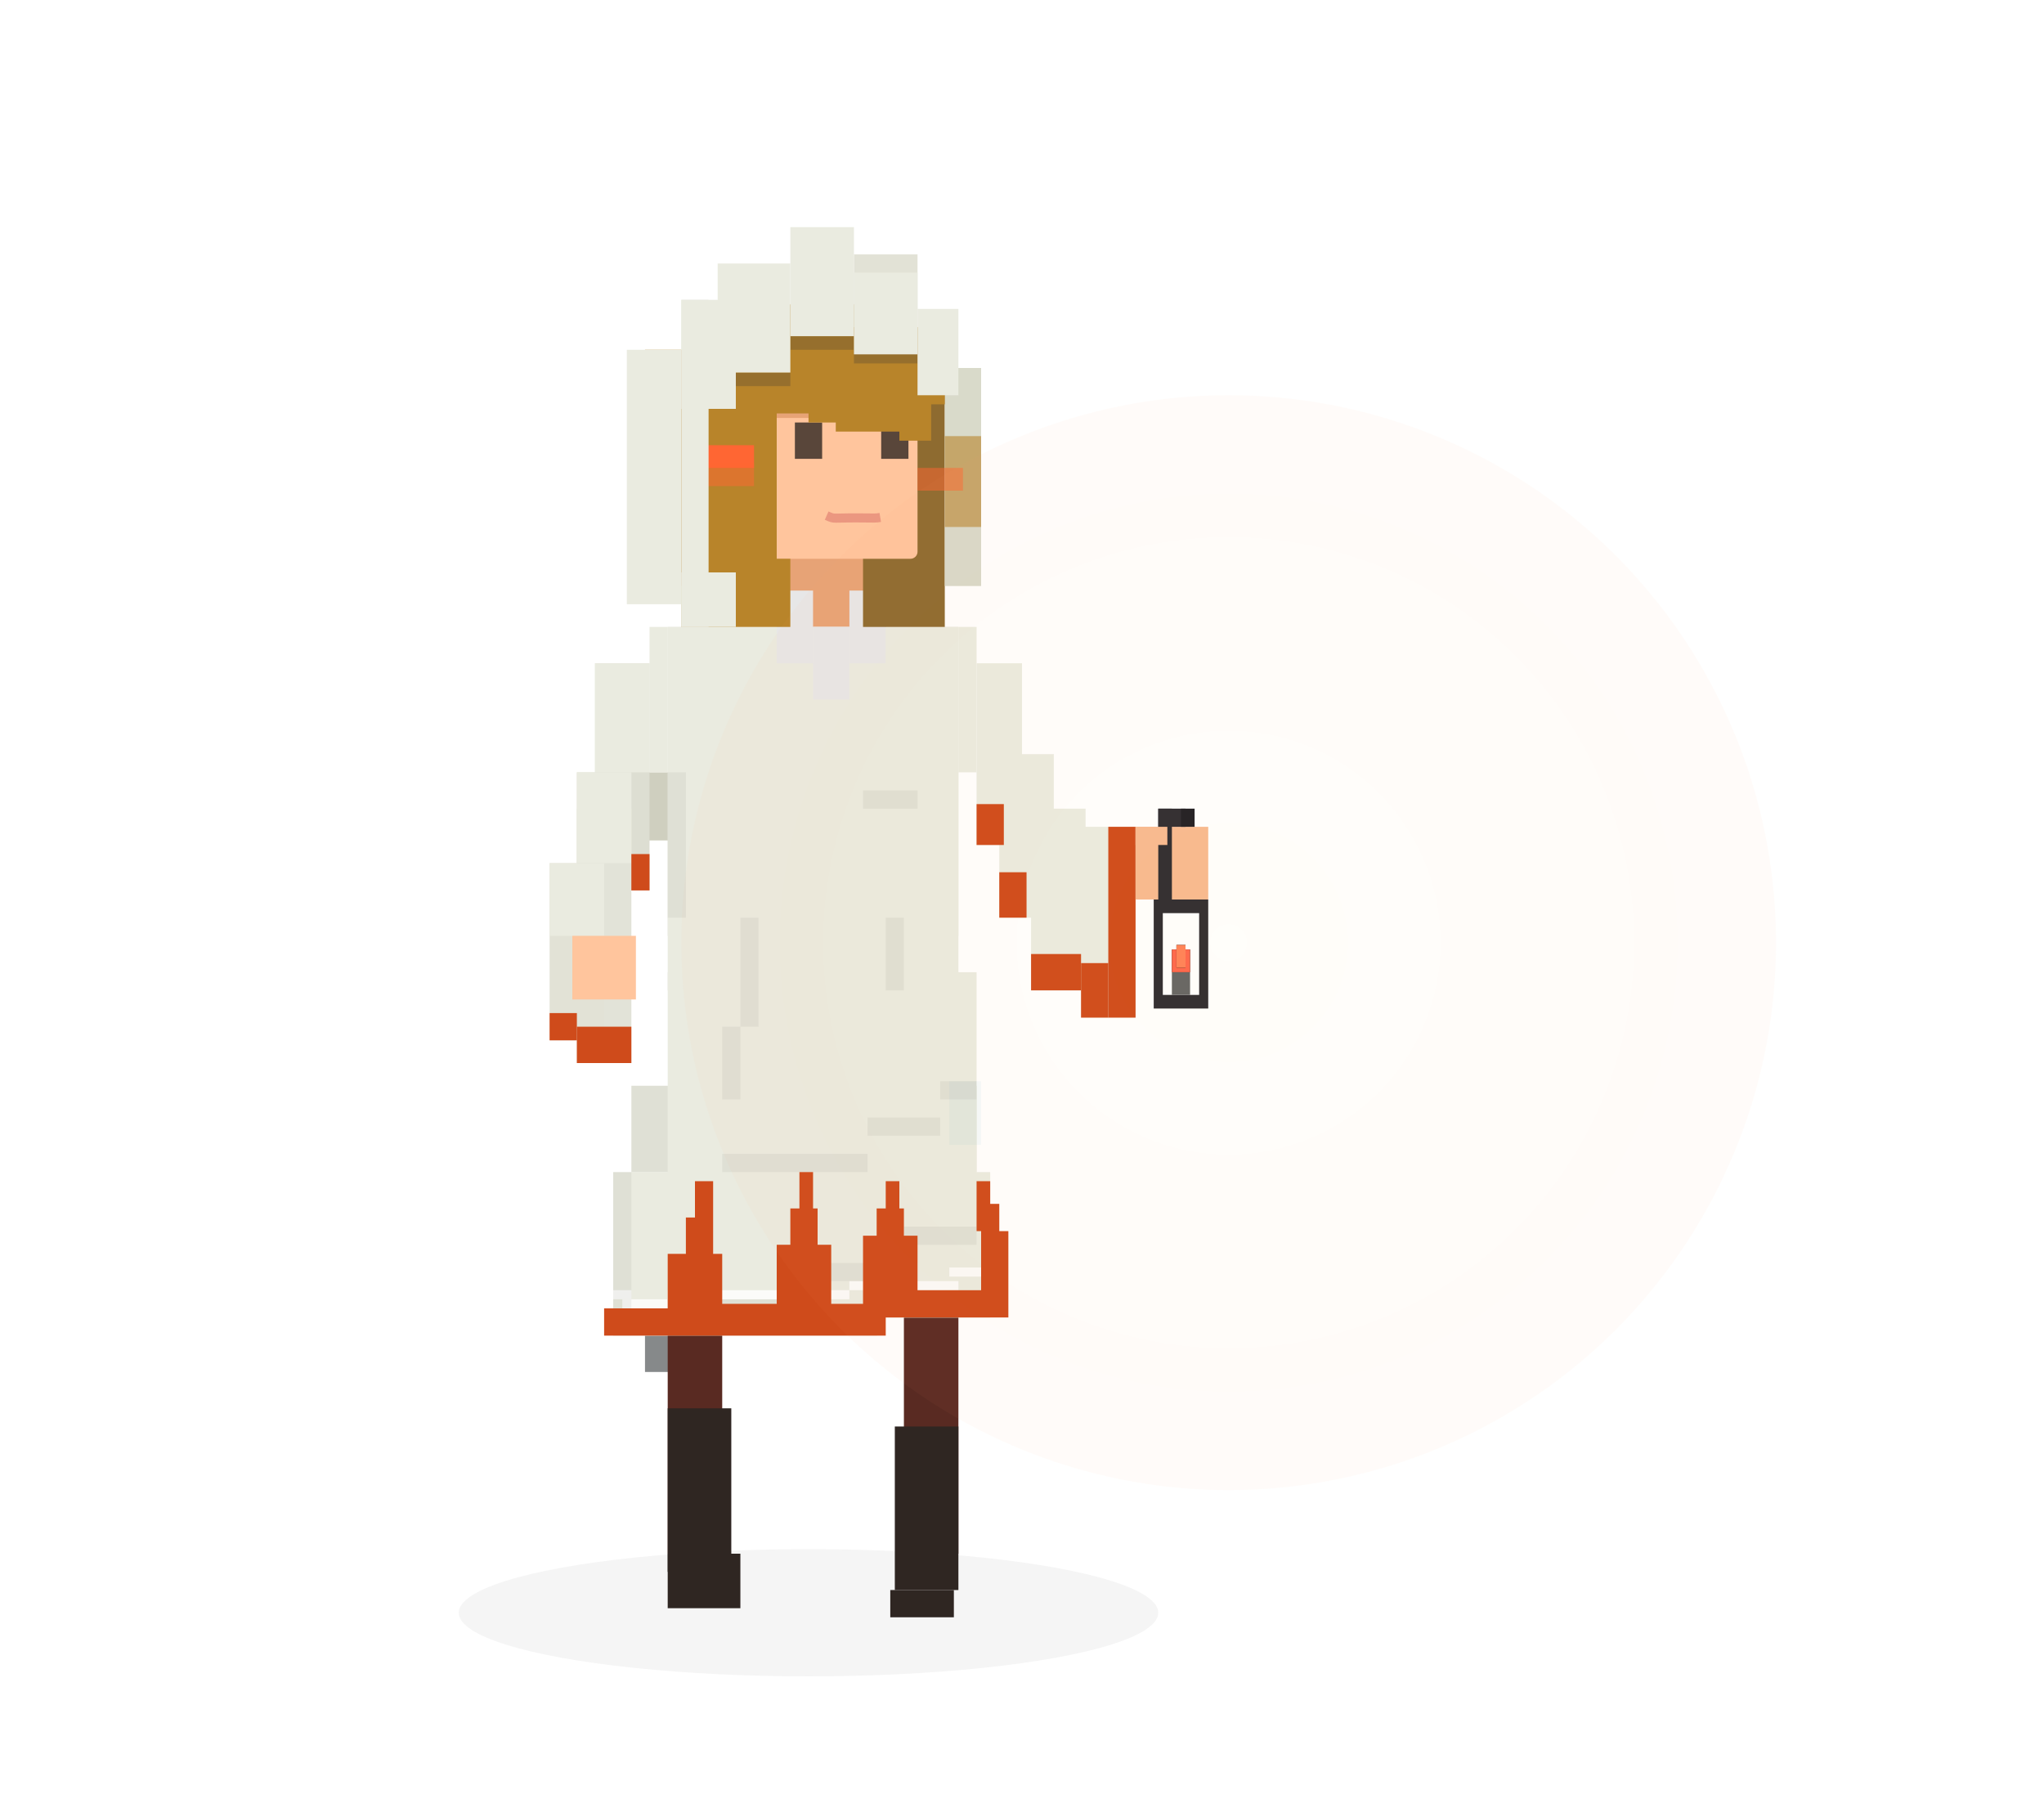 <?xml version="1.0" encoding="UTF-8"?>
<svg width="450px" height="400px" viewBox="0 0 450 400" version="1.1" xmlns="http://www.w3.org/2000/svg" xmlns:xlink="http://www.w3.org/1999/xlink">
    <title>shiroma-light</title>
    <defs>
        <rect id="path-1" x="4" y="31" width="4" height="5"></rect>
        <filter x="-375.0%" y="-300.0%" width="850.0%" height="700.0%" filterUnits="objectBoundingBox" id="filter-2">
            <feOffset dx="0" dy="0" in="SourceAlpha" result="shadowOffsetOuter1"></feOffset>
            <feGaussianBlur stdDeviation="5" in="shadowOffsetOuter1" result="shadowBlurOuter1"></feGaussianBlur>
            <feColorMatrix values="0 0 0 0 1   0 0 0 0 0.356   0 0 0 0 0.145  0 0 0 1 0" type="matrix" in="shadowBlurOuter1"></feColorMatrix>
        </filter>
        <rect id="path-3" x="5" y="30" width="2" height="5"></rect>
        <filter x="-750.0%" y="-300.0%" width="1600.0%" height="700.0%" filterUnits="objectBoundingBox" id="filter-4">
            <feOffset dx="0" dy="0" in="SourceAlpha" result="shadowOffsetOuter1"></feOffset>
            <feGaussianBlur stdDeviation="5" in="shadowOffsetOuter1" result="shadowBlurOuter1"></feGaussianBlur>
            <feColorMatrix values="0 0 0 0 1   0 0 0 0 0.652   0 0 0 0 0.145  0 0 0 1 0" type="matrix" in="shadowBlurOuter1"></feColorMatrix>
        </filter>
        <radialGradient cx="50%" cy="50%" fx="50%" fy="50%" r="100%" id="radialGradient-5">
            <stop stop-color="#FFCD48" stop-opacity="0.455" offset="0%"></stop>
            <stop stop-color="#FF7373" stop-opacity="0.808" offset="100%"></stop>
        </radialGradient>
        <filter x="-18.7%" y="-18.7%" width="137.3%" height="137.3%" filterUnits="objectBoundingBox" id="filter-6">
            <feGaussianBlur stdDeviation="15" in="SourceGraphic"></feGaussianBlur>
        </filter>
    </defs>
    <g id="shiroma-light" stroke="none" stroke-width="1" fill="none" fill-rule="evenodd">
        <g id="momo" transform="translate(101, 50)">
            <ellipse id="Oval" fill-opacity="0.07" fill="#090808" opacity="0.576" cx="77" cy="305" rx="77" ry="14"></ellipse>
            <rect id="Rectangle" fill-opacity="0.5" fill="#0E1517" x="41" y="244" width="8" height="8"></rect>
            <rect id="Rectangle" fill="#592A22" x="46" y="232" width="12" height="60"></rect>
            <rect id="Rectangle" fill="#592A22" x="98" y="232" width="12" height="60"></rect>
            <rect id="Rectangle" fill="#2F2622" transform="translate(103, 282) scale(-1, 1) translate(-103, -282) " x="96" y="264" width="14" height="36"></rect>
            <rect id="Rectangle" fill="#2F2622" transform="translate(102, 303) scale(-1, 1) translate(-102, -303) " x="95" y="300" width="14" height="6"></rect>
            <rect id="Rectangle" fill="#2F2622" transform="translate(54, 298) scale(-1, 1) translate(-54, -298) " x="46" y="292" width="16" height="12"></rect>
            <rect id="Rectangle" fill="#2F2622" transform="translate(53, 278) scale(-1, 1) translate(-53, -278) " x="46" y="260" width="14" height="36"></rect>
            <g id="スカート" transform="translate(46, 164)" fill="#EAEBE0">
                <rect id="Rectangle" x="0" y="0" width="68" height="56"></rect>
            </g>
            <g id="スカート1" transform="translate(38, 189)" fill="#EAEBE0">
                <rect id="Rectangle" x="0" y="0" width="76" height="19"></rect>
            </g>
            <g id="スカート2" transform="translate(34, 208)" fill="#EAEBE0">
                <polygon id="Path" points="83 0 0 0 0 36 58.1 36 58.1 32.044 83 32.044"></polygon>
            </g>
            <g id="ワンピース" transform="translate(46, 88)" fill="#EAEBE0">
                <rect id="Rectangle" x="0" y="0" width="64" height="80"></rect>
            </g>
            <g id="ワンピース1" transform="translate(46, 88)" fill="#EAEBE0">
                <rect id="Rectangle" x="0" y="0" width="64" height="68"></rect>
            </g>
            <rect id="Rectangle" fill-opacity="0.05" fill="#000000" x="46" y="236" width="28" height="4"></rect>
            <rect id="Rectangle" fill-opacity="0.05" fill="#000000" x="106" y="188" width="8" height="4"></rect>
            <rect id="Rectangle" fill-opacity="0.05" fill="#000000" x="98" y="220" width="16" height="4"></rect>
            <rect id="Rectangle" fill-opacity="0.8" fill="#FFFFFF" x="108" y="229" width="10" height="2"></rect>
            <rect id="Rectangle" fill-opacity="0.8" fill="#FFFFFF" x="86" y="232" width="24" height="2"></rect>
            <rect id="Rectangle" fill-opacity="0.8" fill="#FFFFFF" x="46" y="234" width="40" height="2"></rect>
            <rect id="Rectangle" fill-opacity="0.8" fill="#FFFFFF" x="36" y="236" width="10" height="2"></rect>
            <rect id="Rectangle" fill-opacity="0.8" fill="#FFFFFF" x="34" y="234" width="4" height="2"></rect>
            <rect id="Rectangle" fill-opacity="0.05" fill="#000000" x="90" y="196" width="16" height="4"></rect>
            <rect id="Rectangle" fill-opacity="0.05" fill="#000000" x="89" y="124" width="12" height="4"></rect>
            <rect id="Rectangle" fill-opacity="0.05" fill="#000000" x="94" y="152" width="4" height="16"></rect>
            <rect id="Rectangle" fill-opacity="0.05" fill="#000000" x="58" y="176" width="4" height="16"></rect>
            <rect id="Rectangle" fill-opacity="0.05" fill="#000000" x="62" y="152" width="4" height="24"></rect>
            <rect id="Rectangle" fill-opacity="0.05" fill="#000000" x="74" y="228" width="24" height="4"></rect>
            <rect id="Rectangle" fill-opacity="0.05" fill="#000000" x="58" y="204" width="32" height="4"></rect>
            <rect id="Rectangle" fill-opacity="0.05" fill="#000000" x="38" y="189" width="8" height="19"></rect>
            <rect id="Rectangle" fill-opacity="0.05" fill="#000000" x="34" y="208" width="4" height="36"></rect>
            <path d="M78,208 L78,216 L79,216 L79,224 L82,224 L81.999,237 L94,237 L89,237 L89,222 L92,222 L92,216 L94,215.999 L94,210 L97,210 L97,215.999 L98,216 L98,222 L101,222 L100.999,234 L114.999,234 L115,221 L114,221 L114,215 L119,215 L119,221 L121,221 L120.999,234 L121,240 L94,240 L94,244 L32,244 L32,238 L46,238 L46,226 L50,226 L50,218 L52,218 L52,210 L56,210 L56,218 L56,226 L58,226 L58,237 L69.999,237 L70,224 L73,224 L73,216 L75,216 L75,208 L78,208 Z M117,210 L117,215 L114,215 L114,210 L117,210 Z" id="赤模様" fill="#CF4B1B"></path>
            <rect id="Rectangle" fill-opacity="0.05" fill="#2999C1" x="108" y="188" width="7" height="14"></rect>
            <g id="腕" transform="translate(38, 120)" fill="#CFCFBF">
                <rect id="Rectangle" x="0" y="0" width="8" height="15"></rect>
            </g>
            <g id="腕1" transform="translate(30, 96)" fill="#DDDED2">
                <rect id="Rectangle" x="0" y="0" width="12" height="50"></rect>
            </g>
            <g id="腕2" transform="translate(30, 96)" fill="#EAEBE0">
                <rect id="Rectangle" x="0" y="0" width="12" height="24"></rect>
            </g>
            <g id="腕3" transform="translate(42, 88)" fill="#EAEBE0">
                <rect id="Rectangle" x="0" y="0" width="4" height="32"></rect>
            </g>
            <g id="腕4" transform="translate(110, 88)" fill="#EAEBE0">
                <rect id="Rectangle" x="0" y="0" width="4" height="32"></rect>
            </g>
            <g id="腕5" transform="translate(26, 128)" fill="#EAEBE0">
                <rect id="Rectangle" x="0" y="0" width="12" height="12"></rect>
            </g>
            <g id="腕6" transform="translate(26, 120)" fill="#E2E3D8">
                <rect id="Rectangle" x="0" y="0" width="12" height="64"></rect>
            </g>
            <g id="腕7" transform="translate(26, 120)" fill="#EAEBE0">
                <rect id="Rectangle" x="0" y="0" width="12" height="20"></rect>
            </g>
            <g id="腕8" transform="translate(20, 140)" fill="#E2E2D6">
                <rect id="Rectangle" x="0" y="0" width="12" height="39"></rect>
            </g>
            <g id="腕9" transform="translate(20, 140)" fill="#EAEBE0">
                <rect id="Rectangle" x="0" y="0" width="12" height="16"></rect>
            </g>
            <g id="腕10" transform="translate(114, 96)" fill="#EAEBE0">
                <rect id="Rectangle" x="0" y="0" width="10" height="40"></rect>
            </g>
            <g id="腕11" transform="translate(119, 116)" fill="#EAEBE0">
                <rect id="Rectangle" x="0" y="0" width="12" height="36"></rect>
            </g>
            <g id="腕12" transform="translate(126, 128)" fill="#EAEBE0">
                <rect id="Rectangle" x="0" y="0" width="12" height="40"></rect>
            </g>
            <g id="腕13" transform="translate(134, 132)" fill="#EAEBE0">
                <rect id="Rectangle" x="0" y="0" width="16" height="12"></rect>
            </g>
            <g id="腕14" transform="translate(137, 142)" fill="#EAEBE0">
                <rect id="Rectangle" x="0" y="0" width="12" height="32"></rect>
            </g>
            <rect id="Rectangle" fill="#CF4B1B" transform="translate(146, 153) scale(-1, 1) translate(-146, -153) " x="143" y="132" width="6" height="42"></rect>
            <rect id="Rectangle" fill="#CF4B1B" x="137" y="162" width="6" height="12"></rect>
            <rect id="Rectangle" fill="#CF4B1B" x="126" y="160" width="11" height="8"></rect>
            <rect id="Rectangle" fill="#CF4B1B" x="119" y="142" width="6" height="10"></rect>
            <rect id="Rectangle" fill="#CF4B1B" x="114" y="127" width="6" height="9"></rect>
            <rect id="Rectangle" fill="#CF4B1B" x="26" y="176" width="12" height="8"></rect>
            <rect id="Rectangle" fill="#CF4B1B" x="20" y="173" width="6" height="6"></rect>
            <rect id="Rectangle" fill="#CF4B1B" x="38" y="138" width="4" height="8"></rect>
            <rect id="Rectangle" fill-opacity="0.05" fill="#000000" transform="translate(48, 136) scale(-1, 1) translate(-48, -136) " x="46" y="120" width="4" height="32"></rect>
            <rect id="Rectangle" fill="#E7A376" transform="translate(82, 63) scale(-1, 1) translate(-82, -63) " x="70" y="38" width="24" height="50"></rect>
            <rect id="Rectangle" fill="#E7E7E7" transform="translate(74, 88) scale(-1, 1) translate(-74, -88) " x="70" y="80" width="8" height="16"></rect>
            <rect id="Rectangle" fill="#E7E7E7" transform="translate(90, 88) scale(-1, 1) translate(-90, -88) " x="86" y="80" width="8" height="16"></rect>
            <rect id="Rectangle" fill="#E7E7E7" transform="translate(82, 96) scale(-1, 1) translate(-82, -96) " x="78" y="88" width="8" height="16"></rect>
            <rect id="Rectangle" fill="#E7E7E7" transform="translate(82, 92) scale(-1, 1) translate(-82, -92) " x="78" y="88" width="8" height="8"></rect>
            <rect id="Rectangle" fill="#8E6B30" transform="translate(98, 55.5) scale(-1, 1) translate(-98, -55.5) " x="89" y="23" width="18" height="65"></rect>
            <rect id="Rectangle" fill="#FFC59D" x="25" y="156" width="14" height="14"></rect>
            <rect id="Rectangle" fill="#F8BA91" x="149" y="132" width="16" height="16"></rect>
            <path d="M101,42 L60,42 L60,71.45 C60,72.302 60.703,73 61.57,73 L101,73 L101,42 Z" id="Path" fill="#FFC59D" transform="translate(80.5, 57.5) scale(-1, 1) translate(-80.5, -57.5) "></path>
            <rect id="Rectangle" fill-opacity="0.7" fill="#131010" transform="translate(77, 47) scale(-1, 1) translate(-77, -47) " x="74" y="43" width="6" height="8"></rect>
            <rect id="Rectangle" fill-opacity="0.7" fill="#131010" transform="translate(96, 47) scale(-1, 1) translate(-96, -47) " x="93" y="43" width="6" height="8"></rect>
            <rect id="Rectangle" fill-opacity="0.9" fill="#D5D6C4" transform="translate(111, 55) scale(-1, 1) translate(-111, -55) " x="107" y="31" width="8" height="48"></rect>
            <rect id="Rectangle" fill-opacity="0.6" fill="#B8842A" transform="translate(111, 56) scale(-1, 1) translate(-111, -56) " x="107" y="46" width="8" height="20"></rect>
            <rect id="Rectangle" fill="#B8842A" transform="translate(61, 80.5) scale(-1, 1) translate(-61, -80.5) " x="49" y="73" width="24" height="15"></rect>
            <rect id="Rectangle" fill="#B8842A" transform="translate(55.5, 53) scale(-1, 1) translate(-55.5, -53) " x="41" y="27" width="29" height="52"></rect>
            <rect id="Rectangle" fill="#B8842A" transform="translate(90, 39.5) scale(-1, 1) translate(-90, -39.5) " x="83" y="34" width="14" height="11"></rect>
            <rect id="Rectangle" fill="#B8842A" transform="translate(80.5, 36) scale(-1, 1) translate(-80.5, -36) " x="77" y="29" width="7" height="14"></rect>
            <rect id="Rectangle" fill="#B8842A" transform="translate(100.5, 42.5) scale(-1, 1) translate(-100.5, -42.5) " x="97" y="38" width="7" height="9"></rect>
            <rect id="Rectangle" fill="#B8842A" transform="translate(77, 29) scale(-1, 1) translate(-77, -29) " x="59" y="17" width="36" height="24"></rect>
            <rect id="Rectangle" fill="#B8842A" transform="translate(99, 30.5) scale(-1, 1) translate(-99, -30.5) " x="91" y="22" width="16" height="17"></rect>
            <rect id="Rectangle" fill="#966F2D" transform="translate(80, 25.5) scale(-1, 1) translate(-80, -25.5) " x="73" y="24" width="14" height="3"></rect>
            <rect id="Rectangle" fill="#966F2D" transform="translate(94, 28.5) scale(-1, 1) translate(-94, -28.5) " x="87" y="27" width="14" height="3"></rect>
            <rect id="Rectangle" fill="#966F2D" transform="translate(67, 33.5) scale(-1, 1) translate(-67, -33.5) " x="61" y="32" width="12" height="3"></rect>
            <rect id="Rectangle" fill="#E2E2D6" transform="translate(94, 14) scale(-1, 1) translate(-94, -14) " x="87" y="6" width="14" height="16"></rect>
            <rect id="Rectangle" fill="#FF6633" transform="translate(58, 50.5) scale(-1, 1) translate(-58, -50.5) " x="51" y="48" width="14" height="5"></rect>
            <rect id="Rectangle" fill-opacity="0.5" fill="#FF6633" transform="translate(58, 54.5) scale(-1, 1) translate(-58, -54.5) " x="51" y="52" width="14" height="5"></rect>
            <rect id="Rectangle" fill-opacity="0.5" fill="#FF6633" transform="translate(106, 55.5) scale(-1, 1) translate(-106, -55.5) " x="101" y="53" width="10" height="5"></rect>
            <rect id="Rectangle" fill="#EAEBE0" x="49" y="16" width="12" height="24"></rect>
            <rect id="Rectangle" fill="#EAEBE0" x="57" y="8" width="16" height="24"></rect>
            <rect id="Rectangle" fill="#EAEBE0" x="73" y="0" width="14" height="24"></rect>
            <rect id="Rectangle" fill="#EAEBE0" x="87" y="10" width="14" height="18"></rect>
            <rect id="Rectangle" fill="#EAEBE0" x="101" y="18" width="9" height="19"></rect>
            <rect id="Rectangle" fill="#EAEBE0" x="49" y="76" width="12" height="12"></rect>
            <rect id="Rectangle" fill="#EAEBE0" x="49" y="16" width="6" height="72"></rect>
            <rect id="Rectangle" fill="#EAEBE0" x="37" y="27" width="12" height="56"></rect>
            <path d="M80.992,63.5 C82.94,64.349 81.971,63.976 87.729,63.999 C92.174,64.017 91.586,64.097 92.797,63.897" id="Path" stroke-opacity="0.7" stroke="#E38474" stroke-width="2"></path>
            <g id="ランプ" transform="translate(153, 128)">
                <rect id="Rectangle" fill="#2F2C32" x="1" y="0" width="3" height="22"></rect>
                <path d="M12,20 L12,44 L0,44 L0,20 L12,20 Z M10,23 L2,23 L2,41 L10,41 L10,23 Z" id="Combined-Shape" fill="#2F2C32" fill-rule="nonzero"></path>
                <rect id="Rectangle" fill="#656565" fill-rule="nonzero" x="4" y="36" width="4" height="5"></rect>
                <g id="Rectangle" fill-rule="nonzero">
                    <use fill="black" fill-opacity="1" filter="url(#filter-2)" xlink:href="#path-1"></use>
                    <use fill="#FF674D" xlink:href="#path-1"></use>
                </g>
                <g id="Rectangle" fill-rule="nonzero">
                    <use fill="black" fill-opacity="1" filter="url(#filter-4)" xlink:href="#path-3"></use>
                    <use fill="#FF8259" xlink:href="#path-3"></use>
                </g>
                <rect id="Rectangle" fill="#2F2C32" x="1" y="0" width="6" height="4"></rect>
                <rect id="Rectangle" fill="#211F24" x="6" y="0" width="3" height="4"></rect>
            </g>
            <rect id="Rectangle" fill="#F8BA91" x="149" y="132" width="7" height="4"></rect>
            <circle id="Oval" fill="url(#radialGradient-5)" fill-rule="nonzero" opacity="0.251" filter="url(#filter-6)" cx="169.5" cy="157.5" r="120.5"></circle>
        </g>
    </g>
</svg>